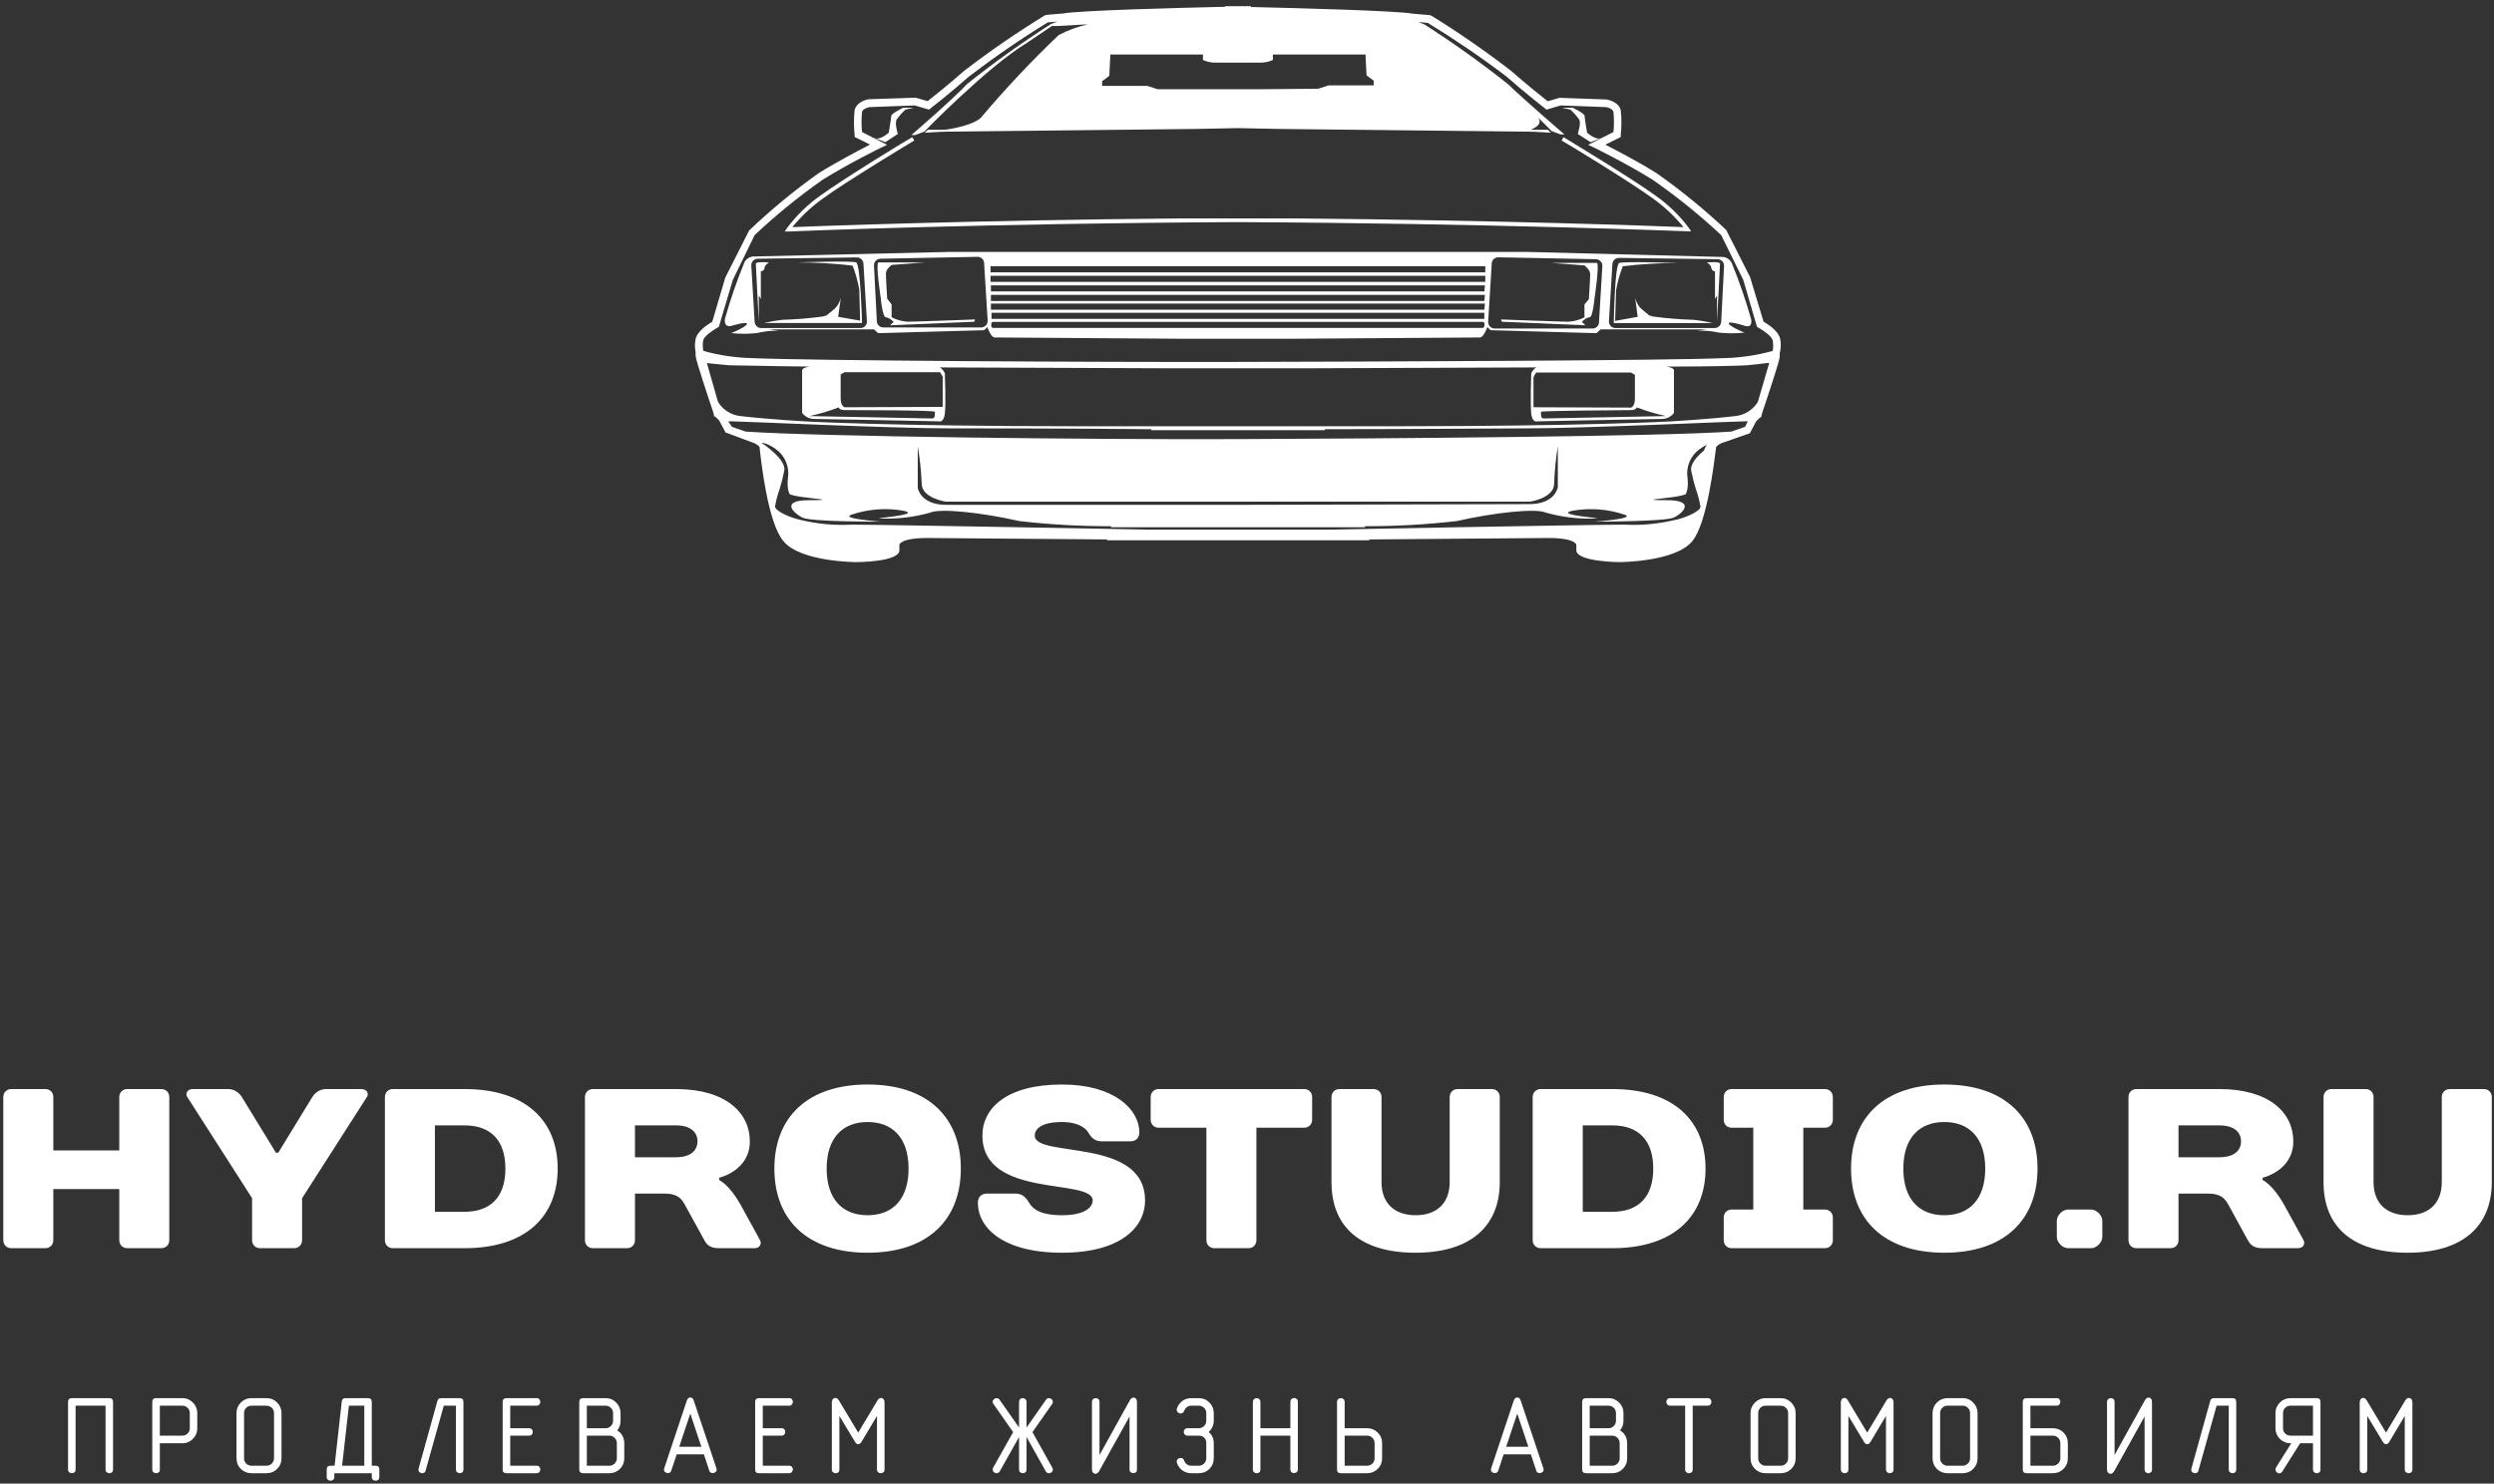<?xml version="1.0" encoding="UTF-8"?> <svg xmlns="http://www.w3.org/2000/svg" width="363" height="216" viewBox="0 0 363 216" fill="none"><rect x="0" y="0" width="363" height="216" fill="#333333" stroke="none"/><path d="M24.64 159.716C24.64 159.056 24.15 158.556 23.48 158.556H18.52C17.86 158.556 17.36 159.056 17.36 159.716V167.496H7.76V159.716C7.76 159.056 7.27 158.556 6.6 158.556H1.64C0.98 158.556 0.48 159.056 0.48 159.716V180.566C0.48 181.226 0.98 181.726 1.64 181.726H6.6C7.27 181.726 7.76 181.226 7.76 180.566V173.116H17.36V180.566C17.36 181.226 17.86 181.726 18.52 181.726H23.48C24.15 181.726 24.64 181.226 24.64 180.566V159.716Z" fill="white"></path><path d="M53.4 159.716C53.73 159.216 53.4 158.556 52.58 158.556H47.45C46.45 158.556 45.76 159.216 45.46 159.716L40.5 167.826H40.16L35.2 159.716C34.9 159.216 34.21 158.556 33.21 158.556H28.08C27.26 158.556 26.93 159.216 27.26 159.716L36.69 174.446V180.566C36.69 181.226 37.19 181.726 37.85 181.726H42.81C43.47 181.726 43.97 181.226 43.97 180.566V174.446L53.4 159.716Z" fill="white"></path><path d="M57.18 181.726H67.6C76.54 181.726 81.17 177.086 81.17 170.136C81.17 163.186 76.54 158.556 67.6 158.556H57.18C56.51 158.556 56.02 159.056 56.02 159.716V180.566C56.02 181.226 56.51 181.726 57.18 181.726ZM63.3 176.426V163.846H67.6C71.41 163.846 73.56 166.006 73.56 170.136C73.56 174.276 71.41 176.426 67.6 176.426H63.3Z" fill="white"></path><path d="M104.67 171.466C104.67 171.466 109.14 170.466 109.14 166.166C109.14 162.026 105.66 158.556 98.38 158.556H86.3C85.64 158.556 85.14 159.056 85.14 159.716V180.566C85.14 181.226 85.64 181.726 86.3 181.726H91.26C91.93 181.726 92.42 181.226 92.42 180.566V173.776H96.72C98.55 173.776 99.17 174.446 99.7 175.436L102.52 180.566C102.88 181.226 103.34 181.726 104.67 181.726H109.8C110.63 181.726 110.89 181.056 110.63 180.566L107.81 175.436C106.16 172.456 104.67 171.796 104.67 171.796V171.466ZM92.42 168.486V163.846H98.38C100.53 163.846 101.52 164.846 101.52 166.166C101.52 167.496 100.53 168.486 98.38 168.486H92.42Z" fill="white"></path><path d="M126.28 176.926C122.64 176.926 120.32 174.606 120.32 170.136C120.32 165.676 122.64 163.356 126.28 163.356C129.92 163.356 132.24 165.676 132.24 170.136C132.24 174.606 129.92 176.926 126.28 176.926ZM126.28 157.896C117.51 157.896 112.71 162.696 112.71 170.136C112.71 177.586 117.51 182.386 126.28 182.386C135.05 182.386 139.85 177.586 139.85 170.136C139.85 162.696 135.05 157.896 126.28 157.896Z" fill="white"></path><path d="M150.61 165.336C150.61 164.346 151.6 163.356 154.58 163.356C157.06 163.356 158.08 164.346 158.38 164.846C158.85 165.676 159.38 166.166 160.37 166.166H164.51C165.33 166.166 165.83 165.676 165.83 164.846C165.83 161.536 162.19 157.896 154.58 157.896C146.47 157.896 142.99 161.366 142.99 165.336C142.99 174.606 159.04 171.466 159.04 174.776C159.04 175.766 157.89 176.926 154.58 176.926C151.27 176.926 150.27 175.926 149.78 175.106C149.31 174.306 148.78 173.776 147.79 173.776H143.65C142.83 173.776 142.33 174.276 142.33 175.106C142.33 178.746 145.97 182.386 154.58 182.386C163.02 182.386 166.66 178.746 166.66 174.776C166.66 165.506 150.61 168.646 150.61 165.336Z" fill="white"></path><path d="M190.98 159.716C190.98 159.056 190.49 158.556 189.82 158.556H168.64C167.98 158.556 167.48 159.056 167.48 159.716V163.026C167.48 163.686 167.98 164.186 168.64 164.186H175.59V180.566C175.59 181.226 176.09 181.726 176.75 181.726H181.72C182.38 181.726 182.87 181.226 182.87 180.566V164.186H189.82C190.49 164.186 190.98 163.686 190.98 163.026V159.716Z" fill="white"></path><path d="M206.04 182.386C214.15 182.386 218.29 178.416 218.29 172.096V159.716C218.29 159.056 217.79 158.556 217.13 158.556H212.16C211.5 158.556 211 159.056 211 159.716V172.126C211 175.106 209.18 176.926 206.04 176.926C202.9 176.926 201.08 175.106 201.08 172.126V159.716C201.08 159.056 200.58 158.556 199.92 158.556H194.95C194.29 158.556 193.8 159.056 193.8 159.716V172.126C193.8 178.416 197.77 182.386 206.04 182.386Z" fill="white"></path><path d="M224.24 181.726H234.67C243.6 181.726 248.24 177.086 248.24 170.136C248.24 163.186 243.6 158.556 234.67 158.556H224.24C223.58 158.556 223.08 159.056 223.08 159.716V180.566C223.08 181.226 223.58 181.726 224.24 181.726ZM230.37 176.426V163.846H234.67C238.47 163.846 240.63 166.006 240.63 170.136C240.63 174.276 238.47 176.426 234.67 176.426H230.37Z" fill="white"></path><path d="M266.77 159.716C266.77 159.056 266.28 158.556 265.61 158.556H252.04C251.38 158.556 250.89 159.056 250.89 159.716V163.026C250.89 163.686 251.38 164.186 252.04 164.186H255.19V176.096H252.04C251.38 176.096 250.89 176.596 250.89 177.256V180.566C250.89 181.226 251.38 181.726 252.04 181.726H265.61C266.28 181.726 266.77 181.226 266.77 180.566V177.256C266.77 176.596 266.28 176.096 265.61 176.096H262.47V164.186H265.61C266.28 164.186 266.77 163.686 266.77 163.026V159.716Z" fill="white"></path><path d="M282.99 176.926C279.35 176.926 277.03 174.606 277.03 170.136C277.03 165.676 279.35 163.356 282.99 163.356C286.63 163.356 288.95 165.676 288.95 170.136C288.95 174.606 286.63 176.926 282.99 176.926ZM282.99 157.896C274.22 157.896 269.42 162.696 269.42 170.136C269.42 177.586 274.22 182.386 282.99 182.386C291.76 182.386 296.56 177.586 296.56 170.136C296.56 162.696 291.76 157.896 282.99 157.896Z" fill="white"></path><path d="M299.37 180.066C299.37 180.896 300.2 181.726 301.03 181.726H304.34C305.16 181.726 305.99 180.896 305.99 180.066V177.756C305.99 176.926 305.16 176.096 304.34 176.096H301.03C300.2 176.096 299.37 176.926 299.37 177.756V180.066Z" fill="white"></path><path d="M329.32 171.466C329.32 171.466 333.79 170.466 333.79 166.166C333.79 162.026 330.32 158.556 323.03 158.556H310.95C310.29 158.556 309.8 159.056 309.8 159.716V180.566C309.8 181.226 310.29 181.726 310.95 181.726H315.92C316.58 181.726 317.08 181.226 317.08 180.566V173.776H321.38C323.2 173.776 323.83 174.446 324.36 175.436L327.17 180.566C327.54 181.226 328 181.726 329.32 181.726H334.45C335.28 181.726 335.54 181.056 335.28 180.566L332.47 175.436C330.81 172.456 329.32 171.796 329.32 171.796V171.466ZM317.08 168.486V163.846H323.03C325.19 163.846 326.18 164.846 326.18 166.166C326.18 167.496 325.19 168.486 323.03 168.486H317.08Z" fill="white"></path><path d="M350.44 182.386C358.55 182.386 362.68 178.416 362.68 172.096V159.716C362.68 159.056 362.19 158.556 361.52 158.556H356.56C355.9 158.556 355.4 159.056 355.4 159.716V172.126C355.4 175.106 353.58 176.926 350.44 176.926C347.29 176.926 345.47 175.106 345.47 172.126V159.716C345.47 159.056 344.98 158.556 344.32 158.556H339.35C338.69 158.556 338.19 159.056 338.19 159.716V172.126C338.19 178.416 342.16 182.386 350.44 182.386Z" fill="white"></path><path d="M16.453 213.947V204.117C16.453 203.744 16.273 203.557 15.913 203.557H10.463C10.09 203.557 9.903 203.744 9.903 204.117V213.947C9.903 214.114 9.96 214.247 10.073 214.347C10.18 214.44 10.31 214.487 10.463 214.487C10.623 214.487 10.753 214.44 10.853 214.347C10.953 214.26 11.003 214.127 11.003 213.947V204.657H15.363V213.947C15.363 214.114 15.42 214.247 15.533 214.347C15.646 214.44 15.773 214.487 15.913 214.487C16.073 214.487 16.203 214.44 16.303 214.347C16.403 214.26 16.453 214.127 16.453 213.947Z" fill="white"></path><path d="M26.543 209.017H23.263V204.657H26.543C26.836 204.657 27.09 204.76 27.303 204.967C27.516 205.174 27.623 205.434 27.623 205.747V207.937C27.623 208.244 27.516 208.5 27.303 208.707C27.09 208.914 26.836 209.017 26.543 209.017ZM23.263 213.947V210.127H26.543C27.15 210.127 27.66 209.914 28.073 209.487C28.5 209.06 28.713 208.544 28.713 207.937V205.747C28.713 205.14 28.5 204.624 28.073 204.197C27.66 203.77 27.15 203.557 26.543 203.557H22.723C22.35 203.557 22.163 203.744 22.163 204.117V213.947C22.163 214.114 22.216 214.247 22.323 214.347C22.436 214.44 22.57 214.487 22.723 214.487C22.883 214.487 23.013 214.44 23.113 214.347C23.213 214.26 23.263 214.127 23.263 213.947Z" fill="white"></path><path d="M40.973 212.297V205.747C40.973 205.14 40.76 204.624 40.333 204.197C39.92 203.77 39.406 203.557 38.793 203.557H36.613C36 203.557 35.48 203.77 35.053 204.197C34.633 204.624 34.423 205.14 34.423 205.747V212.297C34.423 212.917 34.633 213.44 35.053 213.867C35.48 214.28 36 214.487 36.613 214.487H38.793C39.406 214.487 39.92 214.28 40.333 213.867C40.76 213.44 40.973 212.917 40.973 212.297ZM39.883 205.747V212.297C39.883 212.604 39.776 212.864 39.563 213.077C39.35 213.29 39.093 213.397 38.793 213.397H36.613C36.3 213.397 36.04 213.29 35.833 213.077C35.626 212.864 35.523 212.604 35.523 212.297V205.747C35.523 205.434 35.626 205.174 35.833 204.967C36.04 204.76 36.3 204.657 36.613 204.657H38.793C39.093 204.657 39.35 204.76 39.563 204.967C39.776 205.174 39.883 205.434 39.883 205.747Z" fill="white"></path><path d="M49.743 204.047L48.703 213.397H48.113C47.74 213.397 47.553 213.58 47.553 213.947V215.027C47.553 215.214 47.61 215.35 47.723 215.437C47.836 215.53 47.966 215.577 48.113 215.577C48.273 215.577 48.403 215.53 48.503 215.437C48.61 215.35 48.663 215.214 48.663 215.027V214.487H54.113V215.027C54.113 215.214 54.166 215.35 54.273 215.437C54.386 215.53 54.516 215.577 54.663 215.577C54.823 215.577 54.956 215.53 55.063 215.437C55.163 215.35 55.213 215.214 55.213 215.027V213.947C55.213 213.58 55.03 213.397 54.663 213.397H54.113V204.117C54.113 203.744 53.93 203.557 53.563 203.557H50.293C49.96 203.557 49.776 203.72 49.743 204.047ZM53.023 204.657V213.397H49.793L50.783 204.657H53.023Z" fill="white"></path><path d="M67.453 213.947V204.117C67.453 203.744 67.273 203.557 66.913 203.557H64.173C63.92 203.557 63.75 203.694 63.663 203.967L60.933 213.797C60.913 213.844 60.903 213.897 60.903 213.957C60.903 214.117 60.96 214.247 61.073 214.347C61.18 214.44 61.31 214.487 61.463 214.487C61.576 214.487 61.683 214.454 61.783 214.387C61.876 214.327 61.933 214.227 61.953 214.087L64.593 204.657H66.363V213.947C66.363 214.114 66.42 214.247 66.533 214.347C66.646 214.44 66.773 214.487 66.913 214.487C67.073 214.487 67.203 214.44 67.303 214.347C67.403 214.26 67.453 214.127 67.453 213.947Z" fill="white"></path><path d="M76.993 207.937H74.263V204.657H78.093C78.266 204.657 78.4 204.6 78.493 204.487C78.593 204.38 78.643 204.257 78.643 204.117C78.643 203.957 78.596 203.824 78.503 203.717C78.416 203.61 78.28 203.557 78.093 203.557H73.723C73.35 203.557 73.163 203.744 73.163 204.117V213.977C73.163 214.317 73.35 214.487 73.723 214.487H78.093C78.266 214.487 78.4 214.43 78.493 214.317C78.593 214.204 78.643 214.08 78.643 213.947C78.643 213.787 78.596 213.657 78.503 213.557C78.416 213.45 78.28 213.397 78.093 213.397H74.263V209.017H76.993C77.173 209.017 77.31 208.964 77.403 208.857C77.496 208.757 77.543 208.63 77.543 208.477C77.543 208.317 77.496 208.187 77.403 208.087C77.31 207.987 77.173 207.937 76.993 207.937Z" fill="white"></path><path d="M89.833 208.257C90.159 207.864 90.323 207.394 90.323 206.847V205.747C90.323 205.14 90.109 204.624 89.683 204.197C89.269 203.77 88.76 203.557 88.153 203.557H84.873C84.499 203.557 84.313 203.744 84.313 204.117V213.947C84.313 214.307 84.499 214.487 84.873 214.487H88.693C89.299 214.487 89.813 214.28 90.233 213.867C90.653 213.44 90.863 212.917 90.863 212.297V210.127C90.863 209.72 90.773 209.354 90.593 209.027C90.413 208.707 90.159 208.45 89.833 208.257ZM85.413 213.397V209.017H88.693C88.993 209.017 89.249 209.124 89.463 209.337C89.676 209.55 89.783 209.814 89.783 210.127V212.297C89.783 212.604 89.676 212.864 89.463 213.077C89.249 213.29 88.993 213.397 88.693 213.397H85.413ZM88.153 207.937H85.413V204.657H88.153C88.446 204.657 88.7 204.76 88.913 204.967C89.126 205.174 89.233 205.434 89.233 205.747V206.847C89.233 207.147 89.126 207.404 88.913 207.617C88.7 207.83 88.446 207.937 88.153 207.937Z" fill="white"></path><path d="M97.703 214.107L98.493 211.737H102.453L103.233 214.107C103.28 214.267 103.373 214.377 103.513 214.437C103.62 214.457 103.7 214.467 103.753 214.467C103.886 214.467 104.013 214.42 104.133 214.327C104.253 214.233 104.313 214.11 104.313 213.957C104.313 213.903 104.3 213.837 104.273 213.757L100.983 203.927C100.89 203.613 100.72 203.457 100.473 203.457C100.246 203.457 100.076 203.613 99.963 203.927L96.683 213.757C96.65 213.817 96.633 213.883 96.633 213.957C96.633 214.11 96.693 214.233 96.813 214.327C96.933 214.42 97.059 214.467 97.193 214.467C97.46 214.467 97.629 214.347 97.703 214.107ZM100.473 205.807L102.083 210.637H98.863L100.473 205.807Z" fill="white"></path><path d="M113.753 207.937H111.023V204.657H114.853C115.026 204.657 115.16 204.6 115.253 204.487C115.353 204.38 115.403 204.257 115.403 204.117C115.403 203.957 115.356 203.824 115.263 203.717C115.176 203.61 115.04 203.557 114.853 203.557H110.473C110.1 203.557 109.913 203.744 109.913 204.117V213.977C109.913 214.317 110.1 214.487 110.473 214.487H114.853C115.026 214.487 115.16 214.43 115.253 214.317C115.353 214.204 115.403 214.08 115.403 213.947C115.403 213.787 115.356 213.657 115.263 213.557C115.176 213.45 115.04 213.397 114.853 213.397H111.023V209.017H113.753C113.933 209.017 114.07 208.964 114.163 208.857C114.25 208.757 114.293 208.63 114.293 208.477C114.293 208.317 114.25 208.187 114.163 208.087C114.07 207.987 113.933 207.937 113.753 207.937Z" fill="white"></path><path d="M128.743 213.947V204.167C128.743 203.974 128.693 203.817 128.593 203.697C128.493 203.584 128.38 203.527 128.253 203.527C128.04 203.527 127.863 203.644 127.723 203.877L124.913 208.577L122.093 203.877C121.96 203.644 121.79 203.527 121.583 203.527C121.443 203.527 121.323 203.584 121.223 203.697C121.123 203.817 121.073 203.974 121.073 204.167V213.947C121.073 214.114 121.13 214.247 121.243 214.347C121.356 214.44 121.486 214.487 121.633 214.487C121.793 214.487 121.923 214.44 122.023 214.347C122.123 214.26 122.173 214.127 122.173 213.947V206.147L124.443 209.917C124.583 210.15 124.74 210.267 124.913 210.267C125.093 210.267 125.253 210.15 125.393 209.917L127.643 206.147V213.947C127.643 214.114 127.7 214.247 127.813 214.347C127.92 214.44 128.043 214.487 128.183 214.487C128.343 214.487 128.476 214.44 128.583 214.347C128.69 214.26 128.743 214.127 128.743 213.947Z" fill="white"></path><path d="M152.243 203.797L149.413 207.837V204.117C149.413 203.937 149.356 203.797 149.243 203.697C149.13 203.604 149.003 203.557 148.863 203.557C148.703 203.557 148.573 203.607 148.473 203.707C148.373 203.807 148.323 203.944 148.323 204.117V207.837L145.493 203.797C145.38 203.637 145.23 203.557 145.043 203.557C144.91 203.557 144.783 203.61 144.663 203.717C144.543 203.824 144.483 203.95 144.483 204.097C144.483 204.224 144.523 204.33 144.603 204.417L147.463 208.507L144.553 213.677C144.506 213.757 144.483 213.85 144.483 213.957C144.483 214.11 144.543 214.237 144.663 214.337C144.783 214.437 144.91 214.487 145.043 214.487C145.25 214.487 145.41 214.39 145.523 214.197L148.323 209.217V213.947C148.323 214.114 148.376 214.247 148.483 214.347C148.59 214.44 148.716 214.487 148.863 214.487C149.023 214.487 149.153 214.44 149.253 214.347C149.36 214.26 149.413 214.127 149.413 213.947V209.217L152.203 214.197C152.31 214.39 152.466 214.487 152.673 214.487C152.82 214.487 152.953 214.437 153.073 214.337C153.186 214.237 153.243 214.11 153.243 213.957C153.243 213.877 153.216 213.784 153.163 213.677L150.273 208.507L153.133 204.417C153.206 204.33 153.243 204.23 153.243 204.117C153.243 203.957 153.186 203.824 153.073 203.717C152.953 203.61 152.82 203.557 152.673 203.557C152.6 203.557 152.523 203.574 152.443 203.607C152.363 203.647 152.296 203.71 152.243 203.797Z" fill="white"></path><path d="M165.483 213.947V204.117C165.483 203.91 165.436 203.753 165.343 203.647C165.25 203.533 165.133 203.477 164.993 203.477C164.9 203.477 164.803 203.507 164.703 203.567C164.61 203.633 164.53 203.727 164.463 203.847L160.033 211.837V204.117C160.033 203.937 159.98 203.797 159.873 203.697C159.76 203.603 159.633 203.557 159.493 203.557C159.333 203.557 159.2 203.607 159.093 203.707C158.986 203.807 158.933 203.943 158.933 204.117V213.947C158.933 214.133 158.983 214.283 159.083 214.397C159.19 214.51 159.31 214.567 159.443 214.567C159.65 214.567 159.826 214.443 159.973 214.197L164.403 206.227V213.947C164.403 214.113 164.46 214.247 164.573 214.347C164.68 214.44 164.803 214.487 164.943 214.487C165.103 214.487 165.233 214.44 165.333 214.347C165.433 214.26 165.483 214.127 165.483 213.947Z" fill="white"></path><path d="M172.843 209.017H174.473C174.846 209.017 175.126 209.13 175.313 209.357C175.486 209.537 175.573 209.794 175.573 210.127V212.297C175.573 212.604 175.466 212.864 175.253 213.077C175.04 213.29 174.78 213.397 174.473 213.397H173.383C173.136 213.397 172.923 213.33 172.743 213.197C172.55 213.037 172.416 212.85 172.343 212.637C172.256 212.39 172.093 212.267 171.853 212.267C171.693 212.267 171.556 212.314 171.443 212.407C171.33 212.507 171.273 212.637 171.273 212.797C171.273 212.837 171.283 212.9 171.303 212.987C171.456 213.434 171.72 213.797 172.093 214.077C172.473 214.35 172.903 214.487 173.383 214.487H174.473C175.086 214.487 175.603 214.28 176.023 213.867C176.45 213.44 176.663 212.917 176.663 212.297V210.127C176.663 209.454 176.416 208.904 175.923 208.477C176.156 208.277 176.336 208.034 176.463 207.747C176.596 207.467 176.663 207.167 176.663 206.847V205.747C176.663 205.14 176.45 204.624 176.023 204.197C175.603 203.77 175.086 203.557 174.473 203.557H173.383C172.903 203.557 172.473 203.694 172.093 203.967C171.72 204.247 171.456 204.61 171.303 205.057C171.283 205.144 171.273 205.207 171.273 205.247C171.273 205.407 171.333 205.537 171.453 205.637C171.566 205.744 171.7 205.797 171.853 205.797C171.96 205.797 172.06 205.76 172.153 205.687C172.246 205.62 172.316 205.527 172.363 205.407C172.436 205.187 172.566 205.007 172.753 204.867C172.94 204.727 173.15 204.657 173.383 204.657H174.473C174.78 204.657 175.04 204.76 175.253 204.967C175.466 205.174 175.573 205.434 175.573 205.747V206.847C175.573 207.147 175.466 207.404 175.253 207.617C175.04 207.83 174.78 207.937 174.473 207.937H172.843C172.656 207.937 172.52 207.99 172.433 208.097C172.34 208.204 172.293 208.33 172.293 208.477C172.293 208.63 172.343 208.757 172.443 208.857C172.536 208.964 172.67 209.017 172.843 209.017Z" fill="white"></path><path d="M187.813 204.087V207.937H183.453V204.117C183.453 203.937 183.396 203.797 183.283 203.697C183.17 203.604 183.046 203.557 182.913 203.557C182.753 203.557 182.62 203.607 182.513 203.707C182.406 203.807 182.353 203.944 182.353 204.117V213.947C182.353 214.114 182.406 214.247 182.513 214.347C182.626 214.44 182.76 214.487 182.913 214.487C183.073 214.487 183.203 214.44 183.303 214.347C183.403 214.26 183.453 214.127 183.453 213.947V209.017H187.813V213.947C187.813 214.114 187.866 214.244 187.973 214.337C188.08 214.424 188.21 214.467 188.363 214.467C188.496 214.467 188.62 214.42 188.733 214.327C188.846 214.234 188.903 214.097 188.903 213.917V204.087C188.903 203.914 188.85 203.78 188.743 203.687C188.636 203.587 188.51 203.537 188.363 203.537C188.21 203.537 188.08 203.587 187.973 203.687C187.866 203.794 187.813 203.927 187.813 204.087Z" fill="white"></path><path d="M198.983 209.017H195.713V213.397H198.983C199.283 213.397 199.54 213.29 199.753 213.077C199.966 212.864 200.073 212.604 200.073 212.297V210.127C200.073 209.814 199.966 209.55 199.753 209.337C199.54 209.124 199.283 209.017 198.983 209.017ZM195.713 204.117V207.937H198.983C199.59 207.937 200.106 208.15 200.533 208.577C200.953 208.99 201.163 209.507 201.163 210.127V212.297C201.163 212.917 200.95 213.44 200.523 213.867C200.103 214.28 199.59 214.487 198.983 214.487H195.163C194.79 214.487 194.603 214.307 194.603 213.947V204.117C194.603 203.937 194.66 203.797 194.773 203.697C194.886 203.604 195.016 203.557 195.163 203.557C195.316 203.557 195.446 203.607 195.553 203.707C195.66 203.807 195.713 203.944 195.713 204.117Z" fill="white"></path><path d="M218.073 214.107L218.853 211.737H222.813L223.603 214.107C223.643 214.267 223.733 214.377 223.873 214.437C223.98 214.457 224.06 214.467 224.113 214.467C224.246 214.467 224.373 214.42 224.493 214.327C224.613 214.233 224.673 214.11 224.673 213.957C224.673 213.903 224.66 213.837 224.633 213.757L221.343 203.927C221.25 203.613 221.08 203.457 220.833 203.457C220.613 203.457 220.443 203.613 220.323 203.927L217.043 213.757C217.016 213.817 217.003 213.883 217.003 213.957C217.003 214.11 217.06 214.233 217.173 214.327C217.293 214.42 217.42 214.467 217.553 214.467C217.82 214.467 217.993 214.347 218.073 214.107ZM220.833 205.807L222.453 210.637H219.223L220.833 205.807Z" fill="white"></path><path d="M235.793 208.257C236.126 207.864 236.293 207.394 236.293 206.847V205.747C236.293 205.14 236.08 204.624 235.653 204.197C235.233 203.77 234.72 203.557 234.113 203.557H230.843C230.47 203.557 230.283 203.744 230.283 204.117V213.947C230.283 214.307 230.47 214.487 230.843 214.487H234.663C235.27 214.487 235.78 214.28 236.193 213.867C236.62 213.44 236.833 212.917 236.833 212.297V210.127C236.833 209.72 236.743 209.354 236.563 209.027C236.383 208.707 236.126 208.45 235.793 208.257ZM231.383 213.397V209.017H234.663C234.956 209.017 235.21 209.124 235.423 209.337C235.636 209.55 235.743 209.814 235.743 210.127V212.297C235.743 212.604 235.636 212.864 235.423 213.077C235.21 213.29 234.956 213.397 234.663 213.397H231.383ZM234.113 207.937H231.383V204.657H234.113C234.413 204.657 234.67 204.76 234.883 204.967C235.096 205.174 235.203 205.434 235.203 205.747V206.847C235.203 207.147 235.096 207.404 234.883 207.617C234.67 207.83 234.413 207.937 234.113 207.937Z" fill="white"></path><path d="M243.093 204.657H245.273V213.947C245.273 214.114 245.33 214.247 245.443 214.347C245.55 214.44 245.673 214.487 245.813 214.487C245.973 214.487 246.106 214.44 246.213 214.347C246.32 214.26 246.373 214.127 246.373 213.947V204.657H248.543C248.73 204.657 248.866 204.6 248.953 204.487C249.046 204.38 249.093 204.257 249.093 204.117C249.093 203.957 249.046 203.824 248.953 203.717C248.866 203.61 248.73 203.557 248.543 203.557H243.093C242.913 203.557 242.776 203.614 242.683 203.727C242.583 203.834 242.533 203.964 242.533 204.117C242.533 204.264 242.586 204.39 242.693 204.497C242.793 204.604 242.926 204.657 243.093 204.657Z" fill="white"></path><path d="M261.353 212.297V205.747C261.353 205.14 261.14 204.624 260.713 204.197C260.293 203.77 259.78 203.557 259.173 203.557H256.983C256.376 203.557 255.86 203.77 255.433 204.197C255.006 204.624 254.793 205.14 254.793 205.747V212.297C254.793 212.917 255.006 213.44 255.433 213.867C255.86 214.28 256.376 214.487 256.983 214.487H259.173C259.78 214.487 260.293 214.28 260.713 213.867C261.14 213.44 261.353 212.917 261.353 212.297ZM260.263 205.747V212.297C260.263 212.604 260.156 212.864 259.943 213.077C259.73 213.29 259.473 213.397 259.173 213.397H256.983C256.676 213.397 256.42 213.29 256.213 213.077C256.006 212.864 255.903 212.604 255.903 212.297V205.747C255.903 205.434 256.006 205.174 256.213 204.967C256.42 204.76 256.676 204.657 256.983 204.657H259.173C259.473 204.657 259.73 204.76 259.943 204.967C260.156 205.174 260.263 205.434 260.263 205.747Z" fill="white"></path><path d="M275.603 213.947V204.167C275.603 203.974 275.553 203.817 275.453 203.697C275.353 203.584 275.24 203.527 275.113 203.527C274.9 203.527 274.723 203.644 274.583 203.877L271.773 208.577L268.953 203.877C268.82 203.644 268.65 203.527 268.443 203.527C268.303 203.527 268.183 203.584 268.083 203.697C267.983 203.817 267.933 203.974 267.933 204.167V213.947C267.933 214.114 267.99 214.247 268.103 214.347C268.216 214.44 268.346 214.487 268.493 214.487C268.653 214.487 268.783 214.44 268.883 214.347C268.983 214.26 269.033 214.127 269.033 213.947V206.147L271.303 209.917C271.443 210.15 271.6 210.267 271.773 210.267C271.953 210.267 272.113 210.15 272.253 209.917L274.503 206.147V213.947C274.503 214.114 274.56 214.247 274.673 214.347C274.78 214.44 274.903 214.487 275.043 214.487C275.203 214.487 275.336 214.44 275.443 214.347C275.55 214.26 275.603 214.127 275.603 213.947Z" fill="white"></path><path d="M287.833 212.297V205.747C287.833 205.14 287.62 204.624 287.193 204.197C286.78 203.77 286.266 203.557 285.653 203.557H283.463C282.856 203.557 282.34 203.77 281.913 204.197C281.493 204.624 281.283 205.14 281.283 205.747V212.297C281.283 212.917 281.493 213.44 281.913 213.867C282.34 214.28 282.856 214.487 283.463 214.487H285.653C286.266 214.487 286.78 214.28 287.193 213.867C287.62 213.44 287.833 212.917 287.833 212.297ZM286.743 205.747V212.297C286.743 212.604 286.636 212.864 286.423 213.077C286.21 213.29 285.953 213.397 285.653 213.397H283.463C283.156 213.397 282.9 213.29 282.693 213.077C282.486 212.864 282.383 212.604 282.383 212.297V205.747C282.383 205.434 282.486 205.174 282.693 204.967C282.9 204.76 283.156 204.657 283.463 204.657H285.653C285.953 204.657 286.21 204.76 286.423 204.967C286.636 205.174 286.743 205.434 286.743 205.747Z" fill="white"></path><path d="M295.523 213.397V209.017H298.793C299.093 209.017 299.35 209.124 299.563 209.337C299.776 209.55 299.883 209.814 299.883 210.127V212.297C299.883 212.604 299.776 212.864 299.563 213.077C299.35 213.29 299.093 213.397 298.793 213.397H295.523ZM298.793 207.937H295.523V204.657H299.343C299.51 204.657 299.64 204.6 299.733 204.487C299.833 204.38 299.883 204.257 299.883 204.117C299.883 203.957 299.836 203.824 299.743 203.717C299.656 203.61 299.523 203.557 299.343 203.557H294.973C294.6 203.557 294.413 203.744 294.413 204.117V213.947C294.413 214.307 294.6 214.487 294.973 214.487H298.793C299.4 214.487 299.913 214.28 300.333 213.867C300.76 213.44 300.973 212.917 300.973 212.297V210.127C300.973 209.507 300.76 208.984 300.333 208.557C299.913 208.144 299.4 207.937 298.793 207.937Z" fill="white"></path><path d="M313.223 213.947V204.117C313.223 203.91 313.176 203.753 313.083 203.647C312.99 203.533 312.873 203.477 312.733 203.477C312.633 203.477 312.536 203.507 312.443 203.567C312.35 203.633 312.27 203.727 312.203 203.847L307.773 211.837V204.117C307.773 203.937 307.72 203.797 307.613 203.697C307.5 203.603 307.373 203.557 307.233 203.557C307.073 203.557 306.94 203.607 306.833 203.707C306.726 203.807 306.673 203.943 306.673 204.117V213.947C306.673 214.133 306.723 214.283 306.823 214.397C306.923 214.51 307.043 214.567 307.183 214.567C307.39 214.567 307.566 214.443 307.713 214.197L312.143 206.227V213.947C312.143 214.113 312.196 214.247 312.303 214.347C312.416 214.44 312.543 214.487 312.683 214.487C312.843 214.487 312.973 214.44 313.073 214.347C313.173 214.26 313.223 214.127 313.223 213.947Z" fill="white"></path><path d="M325.483 213.947V204.117C325.483 203.744 325.303 203.557 324.943 203.557H322.213C321.953 203.557 321.78 203.694 321.693 203.967L318.963 213.797C318.943 213.844 318.933 213.897 318.933 213.957C318.933 214.117 318.99 214.247 319.103 214.347C319.21 214.44 319.34 214.487 319.493 214.487C319.606 214.487 319.713 214.454 319.813 214.387C319.906 214.327 319.963 214.227 319.983 214.087L322.623 204.657H324.393V213.947C324.393 214.114 324.45 214.247 324.563 214.347C324.676 214.44 324.803 214.487 324.943 214.487C325.103 214.487 325.233 214.44 325.333 214.347C325.433 214.26 325.483 214.127 325.483 213.947Z" fill="white"></path><path d="M336.653 204.657V209.017H333.383C333.07 209.017 332.81 208.914 332.603 208.707C332.396 208.5 332.293 208.244 332.293 207.937V205.747C332.293 205.434 332.396 205.174 332.603 204.967C332.81 204.76 333.07 204.657 333.383 204.657H336.653ZM332.193 214.227L334.783 210.127H336.653V213.947C336.653 214.114 336.71 214.247 336.823 214.347C336.936 214.44 337.063 214.487 337.203 214.487C337.363 214.487 337.493 214.44 337.593 214.347C337.693 214.26 337.743 214.127 337.743 213.947V204.117C337.743 203.744 337.563 203.557 337.203 203.557H333.383C332.776 203.557 332.26 203.77 331.833 204.197C331.406 204.624 331.193 205.14 331.193 205.747V207.937C331.193 208.544 331.406 209.06 331.833 209.487C332.26 209.914 332.776 210.127 333.383 210.127H333.493L331.283 213.637C331.223 213.737 331.193 213.84 331.193 213.947C331.193 214.094 331.25 214.224 331.363 214.337C331.483 214.45 331.616 214.507 331.763 214.507C331.936 214.507 332.08 214.414 332.193 214.227Z" fill="white"></path><path d="M351.123 213.947V204.167C351.123 203.974 351.073 203.817 350.973 203.697C350.866 203.584 350.75 203.527 350.623 203.527C350.41 203.527 350.233 203.644 350.093 203.877L347.283 208.577L344.473 203.877C344.333 203.644 344.163 203.527 343.963 203.527C343.823 203.527 343.703 203.584 343.603 203.697C343.503 203.817 343.453 203.974 343.453 204.167V213.947C343.453 214.114 343.506 214.247 343.613 214.347C343.726 214.44 343.86 214.487 344.013 214.487C344.166 214.487 344.296 214.44 344.403 214.347C344.503 214.26 344.553 214.127 344.553 213.947V206.147L346.823 209.917C346.963 210.15 347.116 210.267 347.283 210.267C347.463 210.267 347.623 210.15 347.763 209.917L350.013 206.147V213.947C350.013 214.114 350.07 214.247 350.183 214.347C350.296 214.44 350.423 214.487 350.563 214.487C350.723 214.487 350.856 214.44 350.963 214.347C351.07 214.26 351.123 214.127 351.123 213.947Z" fill="white"></path><path d="M106.45 47.447C106.45 47.447 108.586 46.787 108.725 47.117C108.864 47.447 106.588 48.489 106.397 48.489C107.65 48.63 108.914 48.63 110.166 48.489C111.196 48.246 112.252 48.13 113.31 48.142L111.851 47.951H127.205L127.813 48.507L143.236 48.073L143.705 47.621C143.705 47.621 144.226 49.132 144.782 49.132L172.571 49.323H180.092H187.612L215.402 49.132C215.957 49.132 216.478 47.621 216.478 47.621L216.947 48.073L232.371 48.507L232.978 47.951H248.419L247.047 48.142C248.096 48.108 249.146 48.202 250.173 48.42C251.426 48.56 252.69 48.56 253.942 48.42C253.751 48.42 251.476 47.378 251.615 47.048C251.754 46.718 253.994 47.447 253.994 47.447C253.994 47.447 255.088 47.882 254.88 46.492C254.095 43.702 253.15 40.959 252.049 38.277C251.913 38.001 251.699 37.772 251.433 37.617C251.167 37.463 250.862 37.39 250.555 37.408L222.314 36.679H138.13L109.836 37.339C109.53 37.321 109.224 37.394 108.959 37.548C108.693 37.703 108.479 37.932 108.343 38.207C107.242 40.889 106.297 43.632 105.512 46.423C105.355 47.812 106.45 47.447 106.45 47.447ZM234.681 38.503C234.681 38.249 234.781 38.006 234.96 37.827C235.14 37.648 235.382 37.547 235.636 37.547L249.982 37.738C250.236 37.738 250.478 37.839 250.658 38.018C250.837 38.197 250.937 38.44 250.937 38.694L250.521 46.822C250.516 47.072 250.413 47.311 250.235 47.486C250.056 47.662 249.816 47.76 249.565 47.76H235.132C235.008 47.762 234.884 47.74 234.768 47.694C234.652 47.648 234.547 47.579 234.458 47.492C234.369 47.404 234.298 47.3 234.25 47.185C234.202 47.07 234.177 46.947 234.177 46.822L234.681 38.503ZM217.121 38.398C217.121 38.274 217.146 38.15 217.194 38.035C217.242 37.92 217.313 37.816 217.402 37.729C217.491 37.642 217.596 37.573 217.712 37.527C217.828 37.481 217.952 37.458 218.076 37.461L232.266 37.738C232.52 37.738 232.763 37.839 232.942 38.018C233.121 38.197 233.222 38.44 233.222 38.694L232.735 46.892C232.735 47.016 232.711 47.14 232.662 47.255C232.614 47.37 232.543 47.474 232.454 47.561C232.366 47.648 232.26 47.717 232.144 47.763C232.029 47.809 231.905 47.832 231.78 47.83H217.555C217.302 47.83 217.059 47.729 216.88 47.55C216.701 47.37 216.6 47.128 216.6 46.874L217.121 38.398ZM216.044 47.447C216.047 47.487 216.041 47.526 216.027 47.563C216.013 47.6 215.991 47.634 215.963 47.662C215.935 47.69 215.902 47.711 215.865 47.725C215.828 47.739 215.788 47.745 215.749 47.743H144.573C144.534 47.745 144.494 47.739 144.457 47.725C144.42 47.711 144.387 47.69 144.359 47.662C144.331 47.634 144.309 47.6 144.295 47.563C144.281 47.526 144.275 47.487 144.278 47.447V47.169C144.276 47.129 144.281 47.089 144.295 47.051C144.309 47.013 144.33 46.979 144.358 46.949C144.386 46.92 144.419 46.897 144.456 46.881C144.493 46.865 144.533 46.857 144.573 46.857H215.784C215.824 46.857 215.864 46.865 215.901 46.881C215.938 46.897 215.971 46.92 215.999 46.949C216.027 46.979 216.048 47.013 216.062 47.051C216.075 47.089 216.081 47.129 216.079 47.169L216.044 47.447ZM216.044 46.423H144.313V45.537H216.044V46.423ZM216.044 45.085H144.226V44.2H216.131L216.044 45.085ZM216.044 43.817H144.226V42.932H216.131L216.044 43.817ZM216.044 42.428H144.226V41.542H216.131L216.044 42.428ZM144.174 38.763H216.183V39.649H144.174V38.763ZM144.174 40.153H216.183V41.038H144.174V40.153ZM128.091 37.669L142.281 37.391C142.405 37.389 142.529 37.411 142.645 37.457C142.761 37.504 142.866 37.572 142.955 37.66C143.044 37.747 143.115 37.851 143.163 37.966C143.211 38.081 143.236 38.204 143.236 38.329L143.757 46.718C143.757 46.971 143.656 47.214 143.477 47.393C143.298 47.572 143.055 47.673 142.802 47.673H128.577C128.452 47.675 128.328 47.653 128.213 47.607C128.097 47.561 127.991 47.492 127.902 47.405C127.813 47.317 127.743 47.213 127.695 47.098C127.646 46.983 127.622 46.86 127.622 46.735L127.205 38.624C127.204 38.383 127.295 38.149 127.46 37.972C127.624 37.795 127.849 37.687 128.091 37.669ZM110.375 37.669L124.721 37.478C124.974 37.478 125.217 37.579 125.397 37.758C125.576 37.937 125.676 38.18 125.676 38.433L126.18 46.822C126.18 46.947 126.155 47.07 126.107 47.185C126.059 47.3 125.988 47.404 125.899 47.492C125.81 47.579 125.705 47.648 125.589 47.694C125.473 47.74 125.349 47.762 125.225 47.76H110.861C110.731 47.77 110.601 47.752 110.478 47.71C110.355 47.667 110.242 47.6 110.147 47.512C110.051 47.424 109.974 47.318 109.92 47.199C109.867 47.08 109.838 46.952 109.836 46.822L109.35 38.624C109.35 38.493 109.377 38.362 109.429 38.242C109.481 38.121 109.558 38.013 109.654 37.923C109.75 37.833 109.864 37.764 109.988 37.721C110.112 37.677 110.244 37.659 110.375 37.669Z" fill="white"></path><path d="M180.178 32.337C216.652 32.511 245.293 33.674 245.588 33.674H246.144L245.831 33.205C244.456 31.367 242.797 29.761 240.916 28.446C237.581 26.015 227.681 20.04 227.577 19.971L227.282 20.457C227.386 20.457 237.268 26.466 240.586 28.898C242.244 30.087 243.739 31.488 245.032 33.066C241.107 32.91 218.163 32.059 188.498 31.798H171.859C142.194 32.059 119.25 32.91 115.325 33.066C116.618 31.488 118.113 30.087 119.771 28.898C123.088 26.466 132.971 20.509 133.075 20.457L132.78 19.971C132.676 19.971 122.776 26.015 119.441 28.446C117.557 29.771 115.898 31.39 114.526 33.24L114.213 33.709H114.769C115.047 33.674 143.705 32.511 180.178 32.337Z" fill="white"></path><path d="M130.522 17.383C130.893 16.864 131.318 16.387 131.79 15.958L133.006 15.68H131.46C131.46 15.68 129.723 16.532 129.723 16.861C129.723 17.192 129.358 19.31 129.358 19.31C129.358 19.31 128.16 20.405 127.413 20.127C126.666 19.849 128.855 20.7 128.855 20.7L130.678 19.502C130.678 19.502 130.175 17.921 130.522 17.383Z" fill="white"></path><path d="M128.942 46.197C129.411 46.197 130.071 46.857 130.071 46.857L129.549 47.36L141.794 46.839L141.916 46.509C141.916 46.509 133.232 46.839 132.12 46.839C131.302 46.793 130.503 46.574 129.775 46.197V44.321L129.133 43.487C129.133 43.487 128.942 40.5 128.942 39.84C128.942 39.18 129.775 38.572 129.775 38.572L134.586 38.207H127.83C127.448 38.572 128.195 43.418 128.195 43.418C128.195 43.418 128.438 46.197 128.942 46.197Z" fill="white"></path><path d="M121.664 44.773C121.386 45.05 120.726 45.589 120.257 45.954C120.1 45.959 119.945 46 119.806 46.075C117.836 46.342 115.853 46.504 113.866 46.562C112.96 46.663 112.061 46.82 111.174 47.03H125.468C125.468 47.03 125.259 38.485 124.617 38.207C123.974 37.929 116.072 38.207 116.072 38.207C118.753 38.2 121.433 38.357 124.096 38.676C124.529 39.801 124.855 40.964 125.068 42.15L125.19 46.683L121.994 46.127L122.376 43.366C122.246 43.882 122.003 44.362 121.664 44.773Z" fill="white"></path><path d="M110.444 43.018L110.739 43.539V39.527C110.739 39.527 111.278 39.406 111.278 39.006C111.278 38.607 111.921 38.207 111.921 38.207C111.921 38.207 110.01 38.034 110.01 38.398C110.01 38.763 110.444 46.805 110.444 46.805V43.018Z" fill="white"></path><path d="M259.101 49.323C258.875 48.229 257.364 47.204 256.686 46.839L254.724 40.344L251.25 33.483C248.08 30.497 244.702 27.741 241.142 25.233C238.397 23.496 235.236 21.881 233.656 21.065L235.896 19.953V19.658C236.027 18.451 236.027 17.234 235.896 16.028C235.601 14.795 233.986 14.517 233.812 14.482L227.004 14.239L225.267 14.742C224.555 14.169 222.262 12.363 219.935 10.314C216.214 7.441 212.347 4.763 208.35 2.289L208.107 2.203L205.658 1.994C203.296 1.56 188.984 1.178 182.054 1.021V0.9H180.196H178.337V0.987C171.39 1.143 157.096 1.525 154.734 1.959L152.285 2.168L152.042 2.255C148.009 4.731 144.107 7.415 140.353 10.296C138.025 12.346 135.733 14.152 135.021 14.725L133.284 14.222L126.475 14.447C126.302 14.447 124.738 14.76 124.391 15.993C124.26 17.2 124.26 18.417 124.391 19.623V19.936L126.632 21.047C125.051 21.864 121.89 23.514 119.146 25.216C115.583 27.751 112.205 30.537 109.037 33.553L105.564 40.413L103.671 46.839C103.045 47.204 101.482 48.229 101.256 49.323C101.111 49.981 101.111 50.663 101.256 51.32C101.23 51.511 101.23 51.703 101.256 51.894C101.361 52.675 103.115 57.972 103.775 59.9L103.914 60.404V60.578L104.157 60.699L104.678 61.22L105.598 62.957L109.836 64.538C110.099 64.666 110.34 64.837 110.548 65.041C110.792 67.386 111.782 76.14 114.022 78.78C116.506 81.837 124.652 81.837 124.652 81.837C124.652 81.837 130.661 81.837 130.904 80.204V79.301C130.904 79.301 131.026 78.328 134.986 78.328L161.125 78.537V78.658H167.569H180.213H192.857H199.301V78.537L225.354 78.328C229.314 78.328 229.435 79.301 229.435 79.301V80.204C229.678 81.802 235.688 81.837 235.688 81.837C235.688 81.837 243.834 81.837 246.317 78.78C248.488 76.14 249.478 67.386 249.791 65.041C250 64.837 250.24 64.666 250.503 64.538L254.689 63.079L255.609 61.342L256.131 60.821L256.374 60.699V60.526L256.513 60.022C257.173 58.094 258.927 52.797 259.031 52.015C259.058 51.825 259.058 51.632 259.031 51.442C259.218 50.751 259.241 50.025 259.101 49.323ZM183.791 12.988H168.489L166.978 12.502H160.413V11.825L161.455 11.043L161.612 7.934H175.09V8.733C175.687 9.01 176.342 9.141 177 9.115H183.357C184.015 9.141 184.67 9.01 185.267 8.733V7.934H198.745L198.902 10.974L199.944 11.755V12.432H193.378L191.867 12.919L183.791 12.988ZM102.351 49.549C102.455 48.993 103.653 48.125 104.417 47.708L104.626 47.586L106.658 40.76L109.836 34.23C112.93 31.319 116.227 28.632 119.702 26.188C123.453 23.844 128.056 21.586 128.091 21.568L129.115 21.082L125.468 19.224C125.371 18.242 125.371 17.253 125.468 16.271C125.572 15.871 126.302 15.628 126.579 15.594L133.145 15.35L135.212 15.958L135.437 15.785C135.437 15.785 138.234 13.614 141.047 11.13C144.728 8.317 148.548 5.691 152.493 3.262L153.865 3.14L152.979 3.488C148.783 6.175 144.725 9.073 140.822 12.172C138.703 14.447 132.658 19.658 132.658 19.658H133.214L134.517 19.172C134.517 19.172 143.705 9.723 149.506 6.215L153.101 3.783H153.935L158.329 3.54C156.856 3.879 155.432 4.405 154.091 5.103C150.172 8.839 146.456 12.781 142.958 16.914C142.159 18.147 138.06 18.894 137.348 18.894H135.038L134.586 19.328C134.586 19.328 136.914 19.172 137.695 19.172L174.169 18.772L180.161 18.65L186.153 18.772L222.627 19.172C223.408 19.172 225.736 19.328 225.736 19.328L225.284 18.894H223.009C222.297 18.894 224.746 18.477 223.912 17.157C225.093 18.303 225.84 19.085 225.84 19.085L227.143 19.571H227.698C227.698 19.571 221.654 14.36 219.483 12.242C215.58 9.143 211.522 6.244 207.325 3.557L206.439 3.21L207.812 3.331C211.755 5.738 215.575 8.34 219.257 11.13C222.071 13.614 224.833 15.75 224.867 15.785L225.093 15.958L227.16 15.35L233.725 15.594C234.003 15.594 234.733 15.871 234.837 16.271C234.934 17.253 234.934 18.242 234.837 19.224L231.155 21.082L232.179 21.568C232.179 21.568 236.817 23.844 240.568 26.188C244.073 28.629 247.399 31.316 250.521 34.23L253.734 40.76L255.731 47.586L255.939 47.708C256.704 48.125 257.902 48.993 258.006 49.549C258.113 50.059 258.113 50.585 258.006 51.095C255.708 51.733 253.339 52.083 250.955 52.137C243.122 52.502 200.847 52.64 180.196 52.693C159.545 52.745 117.27 52.502 109.437 52.137C107.052 52.083 104.684 51.733 102.385 51.095C102.268 50.587 102.256 50.061 102.351 49.549ZM255.853 58.511C255.503 59.082 255.027 59.566 254.46 59.924C253.894 60.283 253.254 60.506 252.587 60.578C248.402 61.064 243.052 61.359 243.052 61.359C243.052 61.359 230.304 62.054 204.338 62.054H156.019C129.966 62.054 117.305 61.359 117.305 61.359C117.305 61.359 111.955 61.064 107.769 60.578C107.103 60.506 106.463 60.283 105.896 59.924C105.33 59.566 104.854 59.082 104.504 58.511L102.889 52.866C103.097 52.866 103.862 52.988 106.102 53.179C106.936 53.179 111.313 53.3 117.843 53.37C117.843 53.37 116.749 53.509 116.749 53.926V60.109C116.95 60.381 117.212 60.602 117.513 60.756C117.815 60.91 118.148 60.991 118.486 60.995C119.615 60.995 136.636 61.342 136.636 61.342C136.636 61.342 137.348 61.62 137.522 60.23C137.695 58.841 137.522 54.36 137.522 54.36C137.378 53.994 137.115 53.688 136.775 53.492L168.733 53.613H191.659L223.617 53.492C223.277 53.688 223.014 53.994 222.87 54.36C222.87 54.36 222.714 58.841 222.87 60.23C223.026 61.62 223.756 61.342 223.756 61.342C223.756 61.342 240.777 60.995 241.906 60.995C242.244 60.991 242.577 60.91 242.878 60.756C243.18 60.602 243.441 60.381 243.643 60.109V53.926C243.643 53.509 242.548 53.37 242.548 53.37C249.01 53.37 253.456 53.248 254.289 53.179C256.53 52.988 257.294 52.779 257.503 52.866L255.853 58.511ZM122.932 59.292C122.932 59.292 122.359 59.136 122.359 57.99V54.516L122.932 54.186H136.827L137.209 54.846V59.24L122.932 59.292ZM135.681 60.925L117.826 60.578C119.275 60.267 120.698 59.844 122.081 59.31C122.081 59.31 122.081 59.709 122.984 59.709C123.887 59.709 136.063 59.709 136.063 59.953C136.063 60.196 136.167 60.925 135.681 60.925ZM224.259 59.953C224.259 59.796 236.522 59.709 237.338 59.709C238.154 59.709 238.241 59.31 238.241 59.31C239.624 59.844 241.047 60.267 242.496 60.578L224.642 60.925C224.19 60.925 224.294 60.092 224.294 59.953H224.259ZM223.2 59.292V54.898L223.582 54.238H237.39L237.963 54.568V58.042C237.963 59.188 237.39 59.345 237.39 59.345L223.2 59.292ZM244.042 75.636C241.541 76.267 238.959 76.519 236.383 76.383C231.52 76.383 193.17 77.112 193.17 77.112H167.152C167.152 77.112 128.803 76.383 123.939 76.383C121.363 76.519 118.781 76.267 116.28 75.636C114.769 75.272 112.806 74.368 112.806 73.726C112.954 72.874 113.175 72.038 113.466 71.225C113.743 70.347 113.969 69.454 114.144 68.55C114.352 67.577 113.275 66.414 112.285 65.58C111.823 65.173 111.336 64.796 110.826 64.451C111.189 64.493 111.542 64.599 111.868 64.764C112.251 64.936 112.612 65.151 112.945 65.406C113.595 65.878 114.101 66.52 114.408 67.262C114.715 68.004 114.81 68.817 114.682 69.609C114.491 71.346 114.943 71.954 114.995 71.989C115.703 72.199 116.43 72.339 117.166 72.406C118.121 72.579 122.012 72.823 117.756 72.823C113.501 72.823 115.498 74.716 116.784 75.358C118.069 76.001 128.282 75.949 128.282 75.949C128.282 75.949 122.359 75.532 123.853 74.959C126.325 74.106 128.974 73.903 131.547 74.368C134.413 74.994 126.145 75.497 128.282 75.497C130.686 75.578 133.088 75.285 135.403 74.629C136.862 73.969 142.923 74.629 148.359 75.862C152.793 76.371 157.253 76.62 161.716 76.609V76.765C164.165 76.765 171.668 76.765 180.196 76.765C188.724 76.765 196.227 76.765 198.676 76.765V76.609C203.139 76.62 207.598 76.371 212.032 75.862C217.468 74.629 223.53 73.969 224.989 74.629C227.303 75.285 229.706 75.578 232.11 75.497C234.246 75.497 225.979 74.994 228.845 74.368C231.418 73.903 234.067 74.106 236.539 74.959C238.033 75.532 232.11 75.949 232.11 75.949C232.11 75.949 242.305 75.949 243.608 75.358C244.911 74.768 246.891 72.823 242.618 72.823C238.345 72.823 242.253 72.579 243.208 72.406C243.921 72.334 244.624 72.195 245.31 71.989C245.31 71.989 245.814 71.398 245.623 69.609C245.495 68.817 245.59 68.004 245.897 67.262C246.203 66.52 246.71 65.878 247.359 65.406C247.692 65.151 248.054 64.936 248.436 64.764C248.253 65.011 248.112 65.287 248.019 65.58C247.029 66.414 245.953 67.577 246.161 68.55C246.336 69.454 246.562 70.347 246.838 71.225C247.13 72.038 247.351 72.874 247.498 73.726C247.568 74.368 245.64 75.237 244.129 75.636H244.042ZM197.356 73.031H222.731C222.731 73.031 226.205 72.527 226.205 70.391C226.269 68.575 226.449 66.765 226.743 64.972V70.929C226.743 70.929 226.378 73.396 222.592 73.396L180.178 73.5H137.73C133.944 73.5 133.579 71.034 133.579 71.034V64.972C133.885 66.764 134.076 68.574 134.152 70.391C134.152 72.527 137.626 73.031 137.626 73.031H197.443H197.356ZM253.994 62.141L251.997 62.836C241.315 63.565 201.837 63.843 180.265 63.93C158.694 64.017 119.215 63.565 108.534 62.836L106.536 62.141L105.998 61.342C106.166 61.351 106.334 61.351 106.502 61.342C107.961 61.342 129.636 62.367 138.355 62.367C142.558 62.367 155.394 62.367 167.552 62.488V62.627H180.196H192.84V62.488C204.998 62.488 217.833 62.367 222.036 62.367C230.721 62.367 252.431 61.342 253.89 61.342C254.058 61.351 254.226 61.351 254.394 61.342L253.994 62.141Z" fill="white"></path><path d="M229.835 17.383C230.182 17.886 229.644 19.502 229.644 19.502L231.502 20.7C231.502 20.7 233.708 19.849 232.944 20.127C232.179 20.405 230.998 19.31 230.998 19.31C230.998 19.31 230.634 17.209 230.634 16.861C230.634 16.514 228.897 15.68 228.897 15.68H227.351L228.567 15.958C229.039 16.387 229.464 16.864 229.835 17.383Z" fill="white"></path><path d="M230.616 44.321V46.197C229.889 46.574 229.09 46.793 228.272 46.84C227.143 46.84 218.476 46.51 218.476 46.51L218.597 46.84L230.755 47.361L230.234 46.857C230.234 46.857 230.894 46.197 231.363 46.197C231.832 46.197 232.075 43.487 232.075 43.487C232.075 43.487 232.822 38.572 232.44 38.277H225.805L230.616 38.642C230.616 38.642 231.45 39.267 231.45 39.91C231.45 40.552 231.259 43.557 231.259 43.557L230.616 44.321Z" fill="white"></path><path d="M246.491 46.562C244.504 46.505 242.521 46.342 240.551 46.075C240.412 46 240.257 45.959 240.099 45.954C239.63 45.589 238.97 45.05 238.693 44.773C238.36 44.361 238.123 43.88 237.998 43.366L238.363 46.127L235.08 46.718L235.219 42.237C235.433 41.051 235.759 39.888 236.192 38.763C238.854 38.444 241.534 38.287 244.216 38.294C244.216 38.294 236.33 38.016 235.67 38.294C235.01 38.572 234.889 47.031 234.889 47.031H249.253C248.343 46.817 247.42 46.66 246.491 46.562Z" fill="white"></path><path d="M249.079 39.006C249.079 39.406 249.617 39.527 249.617 39.527V43.539L249.913 43.018V46.805C249.913 46.805 250.347 38.763 250.347 38.398C250.347 38.034 248.436 38.207 248.436 38.207C248.436 38.207 249.079 38.607 249.079 39.006Z" fill="white"></path></svg> 